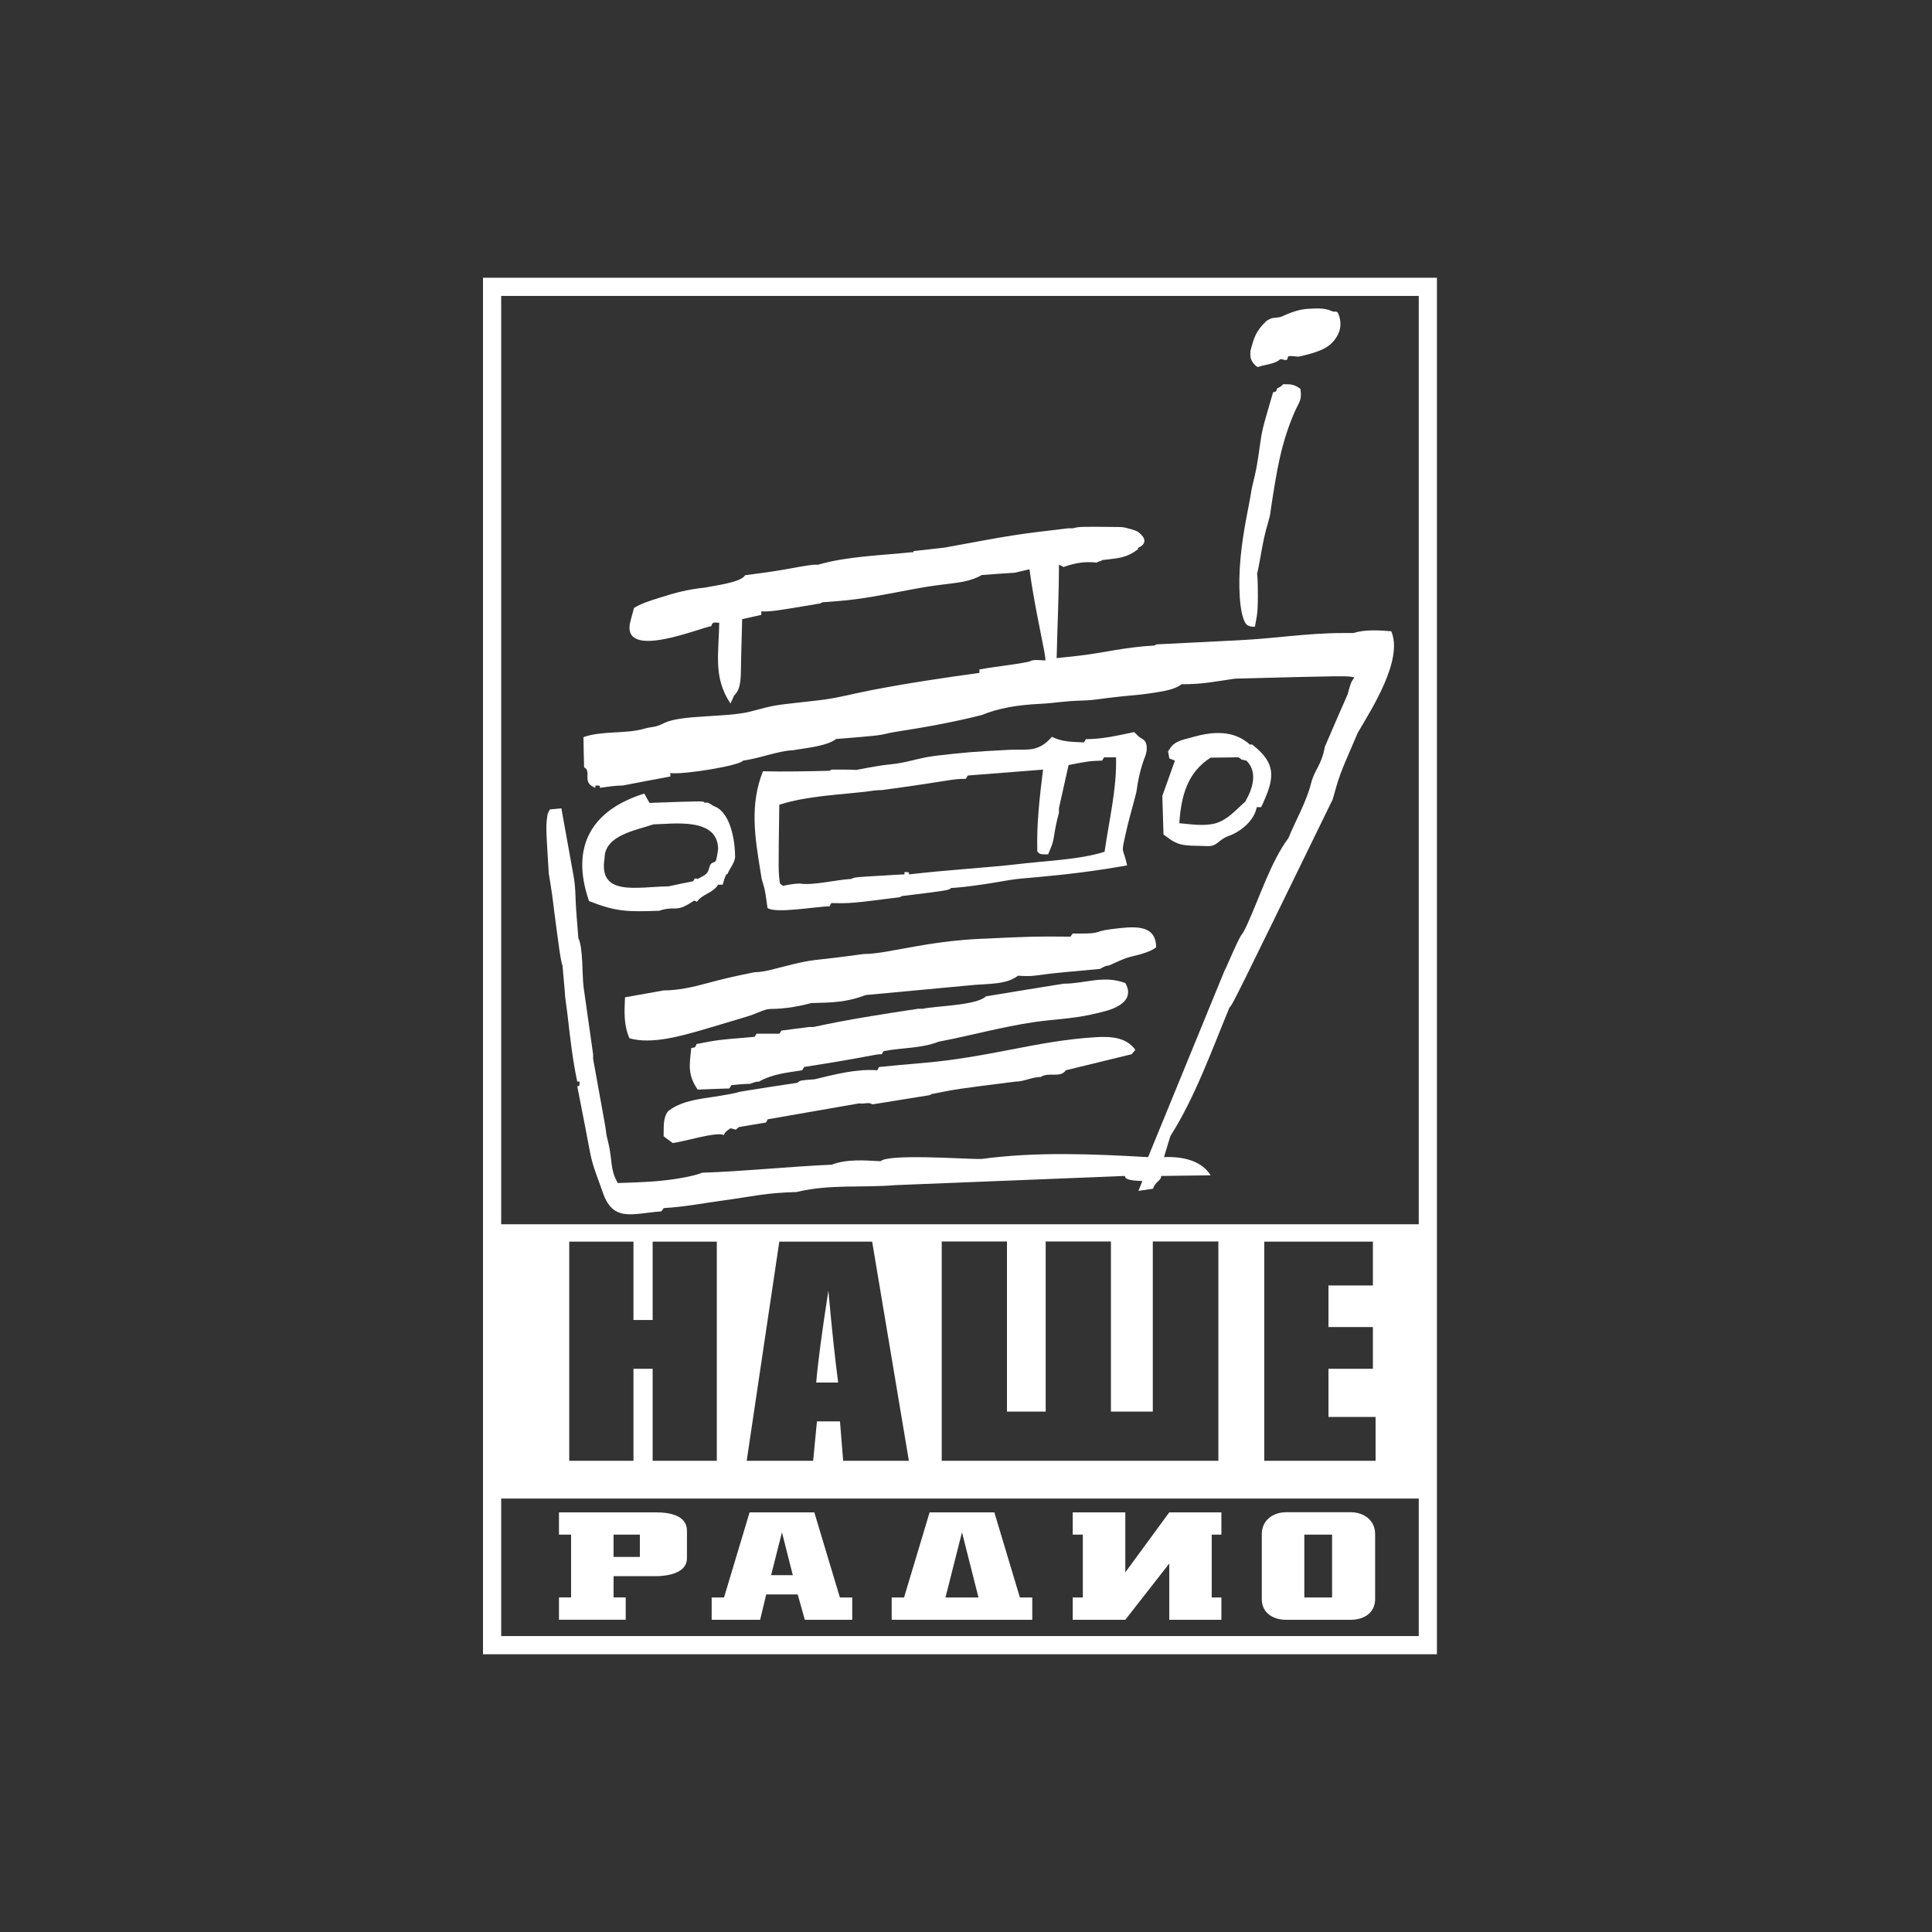 <?xml version="1.0" encoding="UTF-8"?> <svg xmlns="http://www.w3.org/2000/svg" width="160" height="160" viewBox="0 0 160 160" fill="none"><rect x="0" y="0" width="160" height="160" fill="#333333" stroke="none"/><path fill-rule="evenodd" clip-rule="evenodd" d="M111.852 125.235C112.969 125.235 113.882 125.918 113.882 127.037V132.441C113.882 133.56 112.969 134.146 111.852 134.146H106.526C105.409 134.146 104.496 133.559 104.496 132.441V127.037C104.496 125.918 105.409 125.235 106.526 125.235H111.852ZM108.018 132.295H110.318V127.093H108.018V132.295Z" fill="white"></path><path fill-rule="evenodd" clip-rule="evenodd" d="M69.555 132.295H70.579V134.142H66.651L66.061 132.044H63.455L62.951 134.142H58.937V132.295H59.961L62.078 125.247H67.439L69.555 132.295ZM63.86 130.449H65.657L64.759 126.9L63.86 130.449Z" fill="white"></path><path fill-rule="evenodd" clip-rule="evenodd" d="M84.463 132.295H85.488V134.142H73.846V132.295H74.87L76.986 125.247H82.347L84.463 132.295ZM78.301 132.295H81.034L79.667 126.9L78.301 132.295Z" fill="white"></path><path d="M93.193 130.214L96.834 125.247H101.151V127.093H100.35V132.295H101.151V134.142H96.834V129.484L93.193 134.142H88.838V132.295H89.676V127.093H88.838V125.247H93.193V130.214Z" fill="white"></path><path fill-rule="evenodd" clip-rule="evenodd" d="M54.331 125.247C55.595 125.247 56.89 125.564 56.89 126.762V129.055C56.89 130.154 55.59 130.532 54.247 130.532H50.813V132.294H51.818V134.141H46.291V132.294H47.295V127.092H46.291V125.246H54.331V125.247ZM50.813 128.939H52.99V127.093H50.813V128.939Z" fill="white"></path><path d="M68.603 106.883C68.875 109.903 69.141 112.444 69.413 114.498H67.594C67.727 112.892 68.064 110.354 68.603 106.883Z" fill="white"></path><path d="M88.834 43.752C89.394 43.612 89.428 43.604 92.813 43.648C93.21 43.653 94.1 43.952 94.17 43.999C94.644 44.319 95.091 44.831 94.47 45.258C94.187 45.394 94.187 45.394 94.282 45.449C93.278 46.25 92.548 46.223 91.274 46.385C91.233 46.48 90.88 46.494 90.853 46.589C89.769 46.494 89.106 46.603 88.075 46.956L87.697 46.765C87.697 49.339 87.561 51.928 87.507 54.503L89.241 54.316C91.238 54.101 93.105 53.593 95.61 53.458C95.663 53.417 95.731 53.39 95.8 53.363L102.558 53.025C105.731 52.866 108.234 52.426 111.229 52.426H112.072C113.069 52.121 114.142 52.193 115.217 52.277C116.233 54.625 113.591 58.725 112.439 60.693C111.699 62.47 111.082 63.696 110.671 65.136C110.57 65.492 110.467 65.849 110.367 66.205C102.087 83.174 102.087 83.174 101.815 83.446C100.353 86.976 98.983 90.844 96.924 94.089L96.396 95.826C98.091 95.761 99.538 96.173 100.258 97.334C98.893 97.351 97.53 97.369 96.165 97.388C96.165 97.796 95.681 97.824 95.488 98.447L94.282 98.623L94.607 97.808C94.299 97.774 93.157 97.814 93.157 97.388C86.821 97.641 80.483 97.894 74.147 98.148C71.414 98.378 68.671 98.055 65.963 98.719C63.279 98.8 62.602 99.046 59.994 99.403C58.32 99.63 56.66 99.955 54.973 100.048C54.906 100.13 54.838 100.225 54.77 100.32C52.316 100.499 50.731 101.275 49.877 98.626C49.705 98.158 49.536 97.689 49.369 97.22C48.89 95.875 48.88 95.466 48.529 93.665L47.805 89.951C47.995 89.951 47.995 89.951 47.995 89.572H47.805C47.397 87.648 47.233 86.033 46.992 83.986C46.899 83.204 46.775 82.532 46.775 82.118L46.584 79.96C46.436 79.712 46.15 77.357 46.06 76.7C45.81 74.877 45.808 74.599 45.633 73.493C45.57 73.101 45.507 72.71 45.446 72.317C45.202 68.408 45.202 68.407 45.351 67.416C45.405 67.28 45.473 67.158 45.541 67.035L46.49 66.941L47.491 72.49C47.702 73.658 47.609 74.049 47.756 75.9L47.898 77.692C48.306 78.508 48.196 80.793 48.336 81.788L49.118 87.304V87.684L50.049 92.833C50.3 94.225 50.105 93.542 50.361 94.567C50.746 96.112 50.495 96.824 51.164 97.974C53.007 97.919 53.987 97.856 54.606 97.799C55.58 97.712 57.285 97.468 58.157 97.119C61.76 96.997 65.23 96.616 68.874 96.454C70.148 95.978 71.541 96.091 72.926 96.168C73.55 95.545 79.755 95.979 80.921 95.979H81.301C85.755 95.375 90.408 95.558 95.08 95.829L101.435 80.326L101.53 80.15C101.954 79.19 102.206 78.62 102.373 78.263C102.987 76.954 102.748 77.729 103.277 76.581C104.306 74.342 105.261 71.328 106.707 69.397C107.324 67.88 108.179 66.448 108.578 64.865C108.864 63.73 109.46 63.354 109.715 61.85C110.338 60.398 110.961 58.959 111.598 57.52C111.883 56.488 111.883 56.488 112.167 56.107C111.64 55.958 111.64 55.958 102.29 56.202C100.269 56.492 99.608 56.664 97.859 56.664C97.393 57.026 96.681 57.188 95.987 57.302C94.512 57.544 94.597 57.504 92.941 57.668C91.073 57.854 90.732 57.988 89.629 58.017C87.988 58.061 87.371 58.232 86.086 58.293C84.341 58.375 82.712 58.632 81.302 59.216C78.989 59.798 76.78 60.203 74.422 60.568C73.107 60.772 73.462 60.818 72.227 60.947C71.7 61.002 70.82 61.073 69.255 61.197C68.415 61.822 66.68 61.944 65.677 62.134C64.53 62.161 62.877 62.815 61.544 62.989C61.26 63.411 56.586 64.171 55.515 64.022V64.306C54.2 64.551 52.886 64.796 51.571 65.053C50.938 65.053 50.315 65.158 49.688 65.243C49.688 65.053 49.688 65.053 49.308 65.053V65.243C48.121 64.821 49.05 63.886 48.373 63.547C48.346 62.705 48.333 61.877 48.319 61.048C49.766 60.513 51.834 60.779 53.255 60.372C54.132 60.12 54.113 60.318 55.038 59.867C56.433 59.186 60.129 59.425 62.068 58.945C63.182 58.669 63.741 58.46 65.016 58.312C65.934 58.206 66.855 58.1 67.777 57.998C69.276 57.833 70.371 57.507 72.102 57.169C75.122 56.578 78.313 56.111 81.111 55.725V55.441C82.6 55.17 83.794 55.087 85.257 54.789C85.549 54.57 86.219 54.694 86.571 54.694C86.665 54.407 85.677 50.39 85.257 47.146L84.037 47.431C83.115 47.485 82.208 47.553 81.3 47.621C80.367 48.172 79.301 48.254 78.233 48.389C76.808 48.568 76.538 48.622 75.171 48.878C73.209 49.245 71.346 49.628 69.449 49.774L68.129 49.877C68.062 49.9 67.998 49.932 67.939 49.972C63.983 50.637 63.983 50.637 63.048 50.637V50.922L61.462 51.275C61.43 52.455 61.397 53.635 61.371 54.815C61.355 55.531 61.381 56.31 61.217 56.89C61.14 57.166 60.992 57.416 60.786 57.614L60.5 58.266C59.051 56.121 59.525 54.125 59.565 51.573C59.167 51.573 59.017 51.453 58.901 51.858C58.035 51.958 51.288 54.826 52.221 51.397C52.316 51.044 52.41 50.691 52.505 50.351C53.001 50.02 53.815 49.751 54.663 49.488C56.007 49.071 56.859 48.825 58.441 48.654C59.159 48.491 61.368 48.246 61.706 47.636C65.582 47.147 65.771 46.957 67.37 46.767H67.749C70.108 46.074 73.021 45.993 75.474 45.735H75.65V45.639L78.197 45.354C84.078 44.268 84.078 44.268 88.455 43.752H88.834Z" fill="white"></path><path d="M90.766 85.895C92.077 85.817 93.302 85.925 94.024 86.951C93.915 87.06 93.821 87.182 93.726 87.304L88.265 88.635C87.818 89.313 86.855 88.743 86.191 89.191C85.468 89.191 84.816 89.572 84.118 89.572C79.266 90.183 79.266 90.182 77.166 90.603L76.977 90.698L72.261 91.458C71.839 91.239 71.777 91.445 71.15 91.377L63.589 92.694L63.426 92.966C62.668 93.088 61.909 93.209 61.163 93.346C61.132 93.441 60.983 93.465 60.951 93.559C60.761 93.492 60.689 93.495 60.499 93.44C60.08 93.725 60.08 93.725 59.944 93.996C59.28 93.711 56.666 94.552 55.703 94.661C55.522 94.499 55.146 94.274 54.958 94.092C54.986 93.372 54.878 92.612 55.324 92.029C56.181 91.352 57.199 91.137 58.302 90.954C59.087 90.824 59.116 90.854 60.572 90.584C61.372 90.435 60.788 90.486 61.775 90.33C63.198 90.104 64.622 89.88 66.056 89.666C66.246 89.476 66.247 89.476 67.466 89.381C69.106 88.987 70.949 88.498 72.642 88.635C72.696 88.539 72.751 88.444 72.805 88.364C73.879 88.257 74.954 88.157 76.03 88.065C81.982 87.593 85.769 86.193 90.766 85.895Z" fill="white"></path><path d="M88.074 81.466C89.866 81.466 91.382 80.731 93.197 81.412C93.755 82.41 93.201 83.019 92.444 83.403C91.941 83.658 91.254 83.823 90.351 84.023C88.749 84.378 87.165 84.421 85.655 84.643C82.96 85.04 80.413 85.757 77.722 86.272C76.337 86.828 74.694 86.759 73.183 87.047C73.129 87.128 73.074 87.209 73.02 87.304C72.356 87.304 72.18 87.494 66.597 88.362C66.54 88.451 66.486 88.541 66.435 88.634C65.153 88.84 63.996 88.937 62.858 89.571C62.583 89.571 62.358 89.668 62.098 89.761C61.584 89.761 61.079 89.815 60.567 89.87C60.51 89.959 60.456 90.049 60.405 90.141C59.524 90.169 58.643 90.195 57.776 90.237C56.936 88.987 57.098 88.227 57.247 86.788C57.585 86.748 57.585 86.748 57.681 86.462C59.415 86.123 59.415 86.122 62.49 85.865C62.544 85.77 62.599 85.688 62.666 85.607H64.55C64.604 85.511 64.659 85.43 64.713 85.349L67.005 85.051H67.371C70.229 84.426 73.142 83.978 76.029 83.543H76.409C77.519 83.299 80.894 83.272 81.653 82.512C83.793 82.159 85.934 81.806 88.074 81.466Z" fill="white"></path><path d="M92.055 76.946C93.723 76.742 95.744 76.434 95.745 78.452C95.321 78.816 94.354 79.065 93.77 79.2C93.1 79.353 92.514 79.664 91.843 79.959C91.551 79.959 91.344 80.115 91.084 80.245C88.692 80.462 87.496 80.57 86.838 80.652C85.707 80.792 85.478 80.885 84.308 80.802C83.374 81.535 81.856 81.467 80.731 81.562L71.707 82.404C70.081 83.015 68.916 83.029 67.181 83.07C66.532 83.243 65.882 83.379 65.232 83.461C63.573 83.67 63.893 83.378 62.761 83.859C62.412 84.007 62.062 84.131 61.711 84.234C60.521 84.584 59.98 84.754 58.834 85.093C56.412 85.811 53.998 86.51 52.127 85.987C51.641 84.851 51.707 83.794 51.761 82.593C52.819 82.403 53.888 82.213 54.959 82.022C56.141 82.022 57.37 81.751 58.529 81.434C59.246 81.239 59.442 81.191 60.307 80.98C60.69 80.886 61.311 80.757 62.479 80.516C62.96 80.516 63.437 80.412 63.909 80.299C64.937 80.055 66.294 79.639 67.573 79.496C68.202 79.426 69.314 79.311 71.517 79.008C72.138 79.008 72.773 78.913 73.403 78.809C75.566 78.449 77.823 77.91 81.107 77.755C85.594 77.543 85.776 77.545 88.659 77.57C88.712 77.475 88.768 77.394 88.834 77.312H89.587C91.204 77.312 90.604 77.122 92.055 76.946Z" fill="white"></path><path fill-rule="evenodd" clip-rule="evenodd" d="M53.36 65.719C53.496 65.976 53.644 66.234 53.793 66.493C58.29 66.33 58.291 66.33 58.346 66.479C58.644 66.451 58.644 66.451 59.091 66.75C60.527 67.225 60.88 69.695 60.88 70.999C60.785 71.57 60.487 71.814 60.23 72.412C60.128 72.233 59.886 73.141 59.85 73.267H59.471C59.024 73.987 58.184 74.013 57.722 74.679C57.642 74.638 57.56 74.612 57.492 74.584C56.815 74.992 56.49 75.276 55.704 75.235C55.311 75.235 54.953 75.3 54.58 75.425C51.964 75.52 51.016 75.506 48.781 74.624C47.181 70.008 49.092 67.049 53.36 65.719ZM59.471 70.335C59.471 67.659 55.758 68.236 54.105 68.271C52.626 68.783 50.066 69.164 50.066 71.095C49.538 74.285 52.818 73.43 55.364 73.404C56.041 73.254 56.719 73.118 57.397 72.983C57.559 72.711 57.56 72.711 57.776 72.793C58.223 72.534 58.603 72.453 58.712 71.937C58.847 71.516 58.847 71.516 59.186 71.38C59.322 71.271 59.322 71.271 59.471 70.335Z" fill="white"></path><path fill-rule="evenodd" clip-rule="evenodd" d="M93.915 60.628C94.188 60.841 94.206 60.964 94.47 61.104C94.57 61.168 94.642 61.217 94.7 61.259C95.08 61.536 94.991 62.239 94.845 62.616C94.453 63.63 94.269 64.46 94.104 65.624C93.71 67.174 93.459 67.929 93.176 69.254C92.847 70.782 92.98 70.075 93.345 71.666C90.89 72.108 88.5 72.407 86.027 72.63C84.255 72.79 84.191 72.769 82.662 73.042C81.444 73.258 79.566 73.511 78.765 73.539C78.575 73.73 78.575 73.73 74.714 74.205C74.647 74.228 74.583 74.26 74.524 74.301C70.473 74.816 70.472 74.816 68.847 74.79C68.789 74.876 68.739 74.966 68.697 75.061C67.627 75.061 64.253 75.685 63.562 75.196C63.396 74.007 63.35 73.671 63.23 73.3C63.052 72.733 63.077 72.783 62.959 72.049C62.515 69.293 62.082 66.635 63.184 63.872C65.033 63.921 66.844 63.874 68.699 63.832C68.753 63.793 68.812 63.76 68.874 63.737H70.047C71.498 63.737 70.226 63.872 71.984 63.56C72.563 63.457 73.137 63.358 73.719 63.303C75.197 63.163 76.019 62.76 77.558 62.582C80.01 62.298 80.618 62.252 83.629 62.095C85.004 62.023 85.947 62.367 87.113 61.022C88.021 61.456 88.752 61.429 89.769 61.483C89.822 61.388 89.878 61.293 89.933 61.212C91.313 61.212 92.561 60.913 93.915 60.628ZM91.435 62.718C91.382 62.799 91.328 62.894 91.273 62.989C90.19 63.03 90.189 63.03 88.495 63.356C88.223 64.549 87.961 65.746 87.696 66.941V67.32C87.224 69.023 87.372 69.424 87.007 70.259C86.936 70.423 86.868 70.589 86.802 70.755C86.137 70.755 86.136 70.755 85.906 70.524C85.839 68.203 86.096 66.044 86.381 63.736C84.294 63.899 82.221 64.062 80.148 64.225C80.094 64.306 80.039 64.402 79.985 64.497C78.765 64.497 78.576 64.687 73.02 65.433C72.668 65.433 72.34 65.463 71.991 65.528C69.538 65.828 66.883 65.895 64.539 66.643C64.457 72.222 64.458 72.222 64.593 73.172C64.674 73.227 64.756 73.295 64.837 73.363C65.314 73.267 65.76 73.172 66.246 73.172C67.33 73.348 69.308 72.846 70.487 72.791C70.799 72.642 70.8 72.642 73.211 72.507C73.766 72.466 74.335 72.438 74.905 72.412V72.221C75.284 72.221 75.284 72.221 75.284 72.412C78.359 72.052 82.315 71.804 83.978 71.598C86.544 71.281 89.39 71.209 91.477 70.538C91.841 67.975 92.501 65.279 92.425 62.718H91.435Z" fill="white"></path><path fill-rule="evenodd" clip-rule="evenodd" d="M98.903 61.007C100.499 60.57 102.181 60.466 103.509 61.659H103.699C105.799 63.288 105.542 64.524 104.444 66.844H104.079C103.889 67.894 102.843 68.842 101.754 69.23C100.85 69.553 100.85 70.114 99.948 70.07C99.261 70.037 98.713 70.063 98.144 69.991C97.165 69.867 96.722 69.327 96.355 69.112L96.259 65.908L97.303 62.989L96.842 62.813C96.802 62.609 96.762 62.419 96.733 62.229C96.797 62.133 96.861 62.039 96.923 61.944C97.357 61.293 98.171 61.237 98.903 61.007ZM100.256 62.746C98.332 63.961 97.805 65.959 97.668 68.176C98.671 68.257 99.715 68.448 100.69 68.176C101.706 67.864 102.343 67.076 103.13 66.383C103.743 65.307 104.184 63.951 103.225 62.989C103.061 62.989 102.957 62.903 102.807 62.903C102.753 62.808 102.64 62.799 102.587 62.718L100.256 62.746Z" fill="white"></path><path d="M106.273 31.82C106.936 31.82 107.153 31.82 107.695 32.2C107.838 33.147 107.587 33.28 107.253 34.034C106.08 36.681 105.729 39.057 105.285 41.907C105.164 42.683 105.232 42.517 105.049 43.159C104.728 44.282 104.642 44.654 104.357 46.281C103.944 48.624 104.171 46.26 104.171 49.292C104.171 50.102 104.148 50.676 104.081 51.051L103.928 51.899C103.601 51.921 103.29 51.85 103.138 51.597C102.643 50.773 102.526 48.484 102.736 46.208C102.946 43.932 103.479 41.669 103.591 40.9C103.705 40.115 103.892 39.637 104.068 38.659C104.383 36.891 104.356 36.261 104.73 34.918C104.959 34.1 105.195 33.293 105.433 32.485C105.674 32.42 105.677 32.477 105.771 32.16C106.067 32.018 106.034 32.04 106.273 31.82Z" fill="white"></path><path d="M108.349 25.575C108.969 25.547 109.66 25.471 110.297 25.766C110.58 25.897 110.719 25.668 110.852 26.023C111.267 27.127 110.777 27.886 110.348 28.354C109.864 28.885 109.025 29.206 107.655 29.512C107.337 29.583 107.005 29.421 106.706 29.512C106.616 29.54 106.654 29.764 106.565 29.797C106.323 29.886 106.146 29.639 105.96 29.797C105.543 30.154 104.789 30.185 104.267 30.368C104.07 30.437 103.978 30.263 103.889 30.178C103.731 30.029 103.642 29.823 103.571 29.65C103.563 29.632 103.539 29.126 103.555 29.07C103.852 27.948 103.996 27.433 104.865 26.593C104.926 26.534 105.11 26.447 105.203 26.404C105.493 26.27 105.849 26.343 106.138 26.214C106.914 25.867 107.599 25.609 108.349 25.575Z" fill="white"></path><path fill-rule="evenodd" clip-rule="evenodd" d="M119 137H40V23L119 23V137ZM41.506 135.492H117.495V124.104H41.506V135.492ZM47.142 120.979H52.461V113.355H54.05V120.979H59.364V102.826H54.05V109.317H52.461V102.826H47.142V120.979ZM61.838 120.979H67.341L67.656 117.713H69.564L69.827 120.979H75.27L72.227 102.826H64.539L61.838 120.979ZM77.989 120.979H100.9V102.815H95.47V116.901H92.002V102.815H86.599V116.901H83.393V102.815H77.989V120.979ZM104.702 102.826V120.979H113.919V117.345H110.019V113.355H113.697V109.899H110.019V106.459H113.697V102.826L104.702 102.826ZM41.506 101.39H117.495V24.509H41.506V101.39Z" fill="white"></path></svg> 